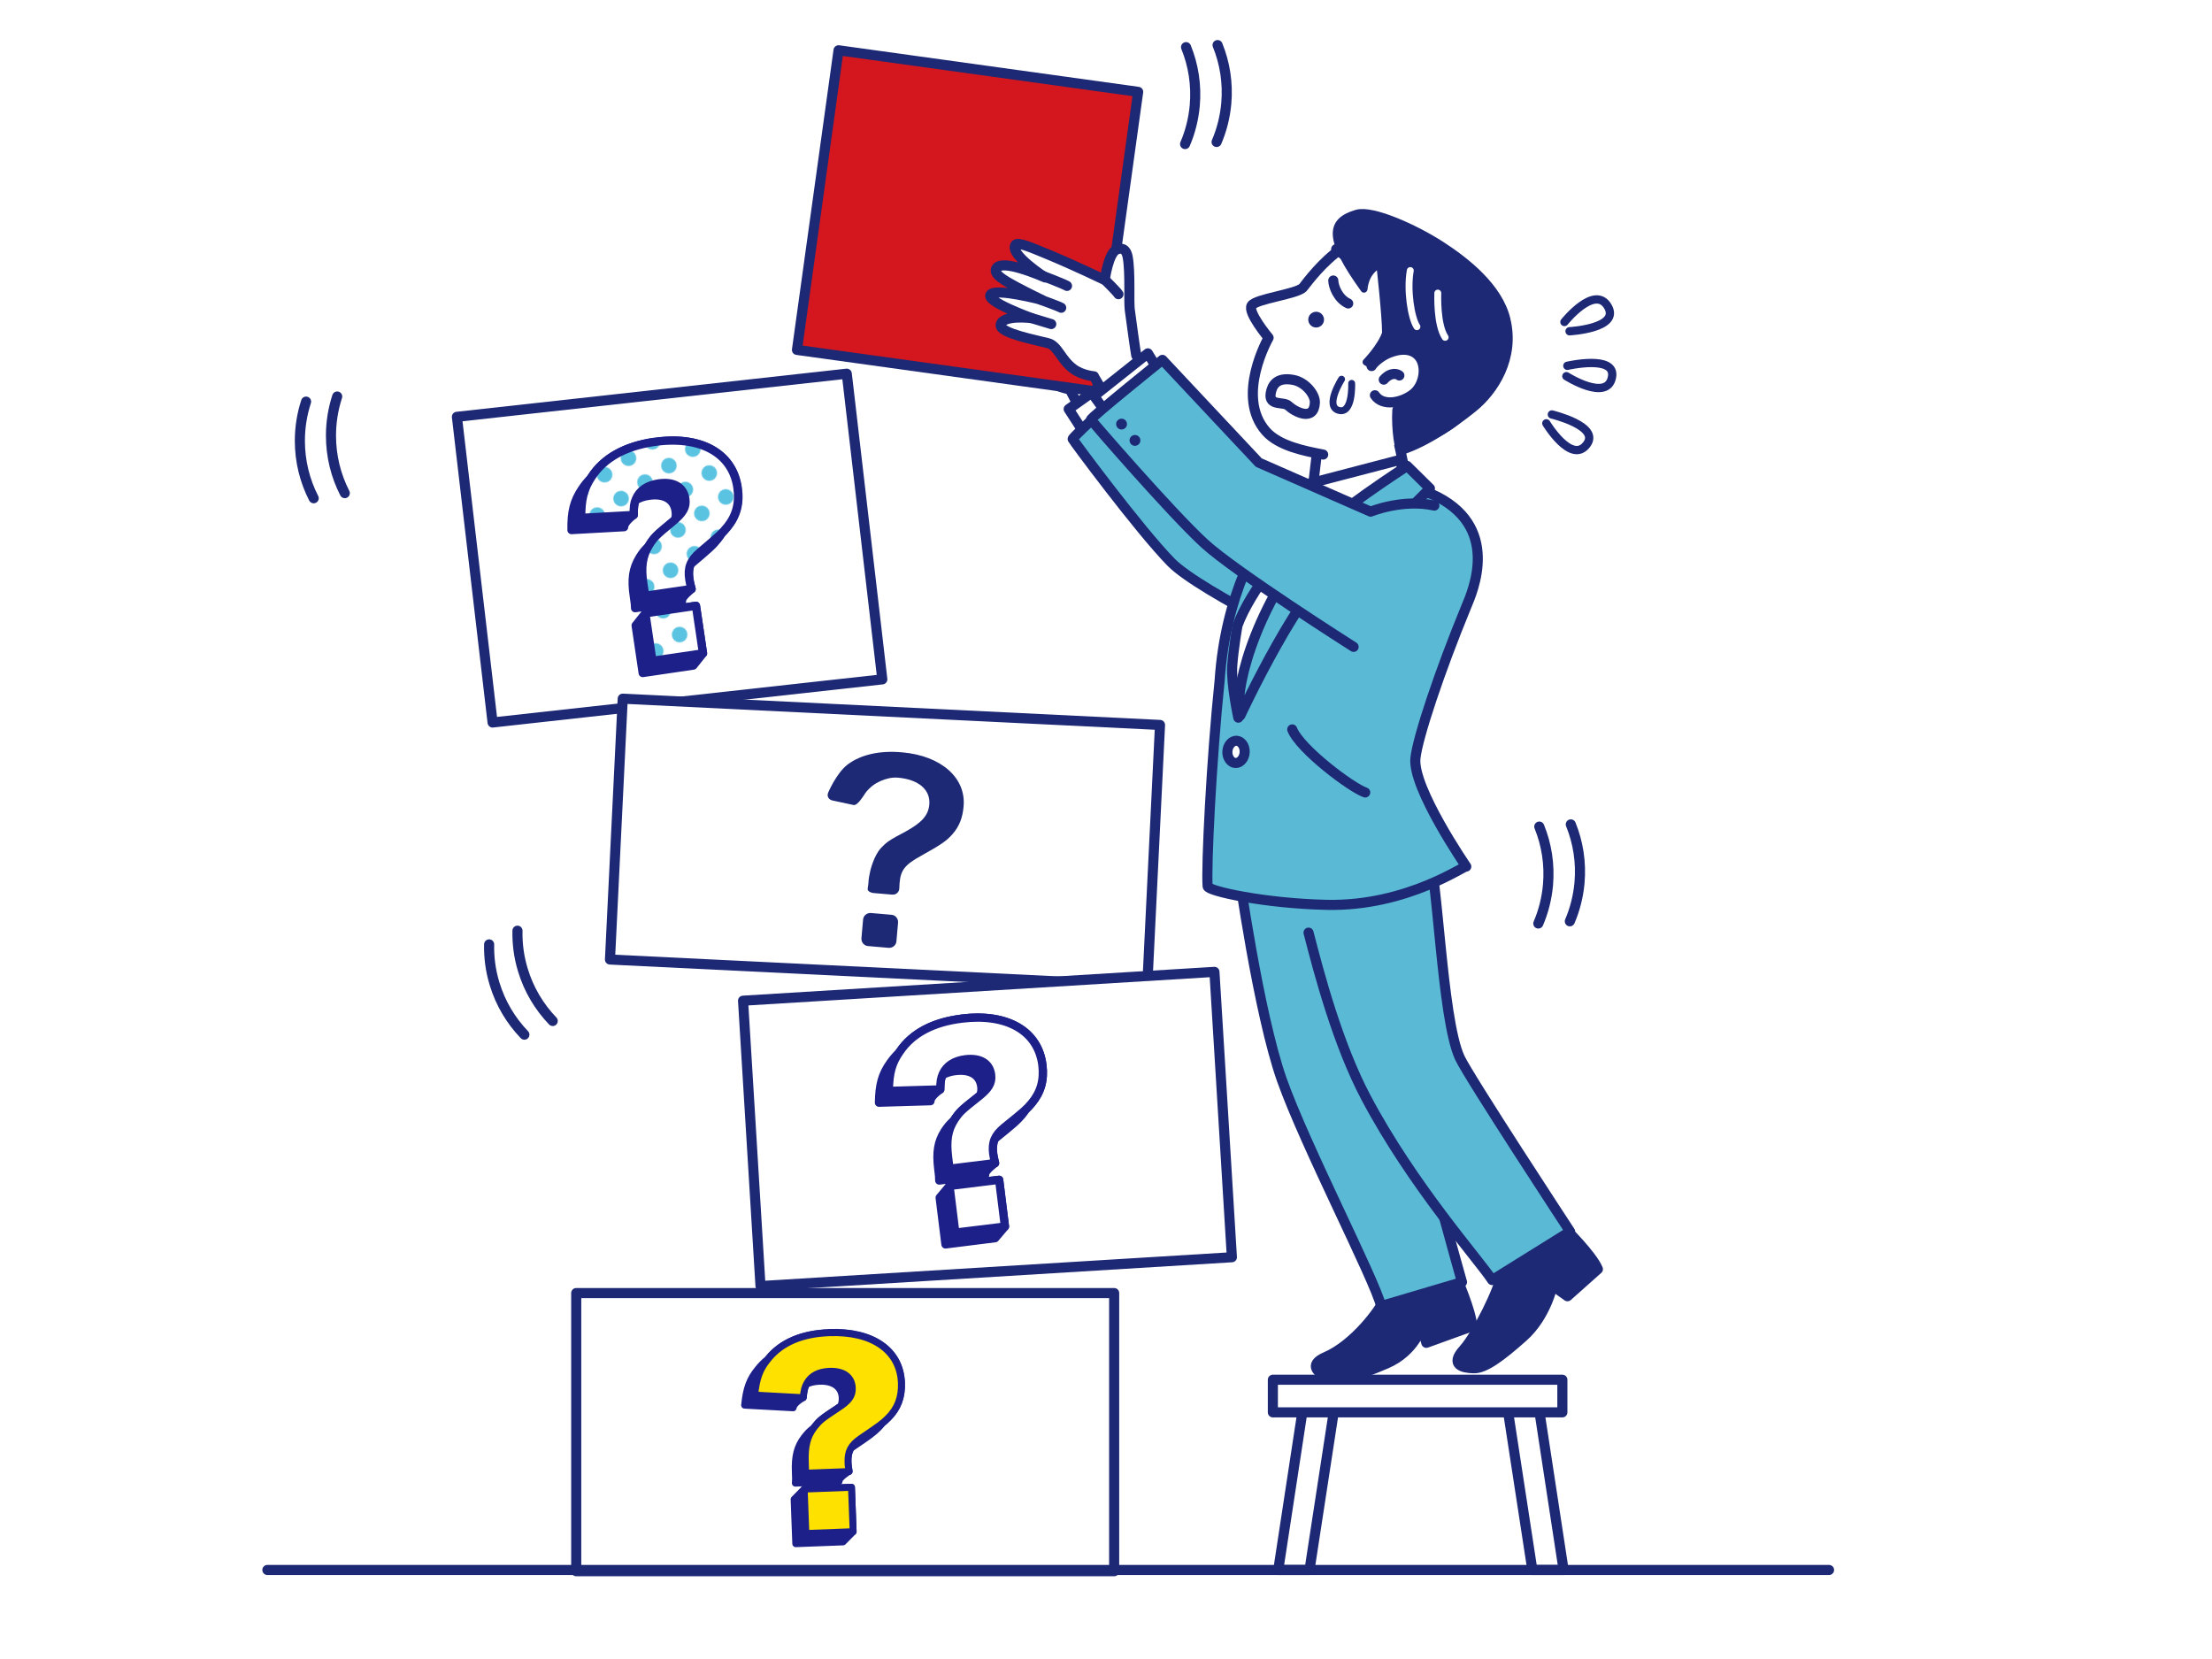 <?xml version="1.0" encoding="UTF-8"?>
<svg id="_レイヤー_1" data-name="レイヤー 1" xmlns="http://www.w3.org/2000/svg" version="1.1" xmlns:xlink="http://www.w3.org/1999/xlink" viewBox="0 0 1600 1200">
  <defs>
    <style>
      .cls-1, .cls-2, .cls-3, .cls-4, .cls-5, .cls-6, .cls-7, .cls-8, .cls-9, .cls-10, .cls-11, .cls-12, .cls-13, .cls-14 {
        stroke-linejoin: round;
      }

      .cls-1, .cls-2, .cls-4, .cls-5, .cls-10 {
        stroke: #1d2088;
      }

      .cls-1, .cls-4 {
        fill: #1d2088;
      }

      .cls-1, .cls-8, .cls-10, .cls-11, .cls-14 {
        stroke-width: 5px;
      }

      .cls-2, .cls-4, .cls-5, .cls-9 {
        stroke-width: 6px;
      }

      .cls-2, .cls-9, .cls-15, .cls-13, .cls-14 {
        fill: #fff;
      }

      .cls-3 {
        fill: #d4171e;
      }

      .cls-3, .cls-6, .cls-7, .cls-8, .cls-9, .cls-11, .cls-12, .cls-13, .cls-14 {
        stroke-linecap: round;
      }

      .cls-3, .cls-6, .cls-7, .cls-9, .cls-11, .cls-12, .cls-13, .cls-14 {
        stroke: #1d2975;
      }

      .cls-3, .cls-6, .cls-7, .cls-12, .cls-13 {
        stroke-width: 7.3px;
      }

      .cls-16 {
        fill: #59c3e1;
      }

      .cls-16, .cls-17, .cls-18, .cls-15 {
        stroke-width: 0px;
      }

      .cls-17, .cls-8, .cls-12 {
        fill: none;
      }

      .cls-5 {
        fill: url(#_新規パターン);
      }

      .cls-6 {
        fill: #5ab9d4;
      }

      .cls-7, .cls-18, .cls-11 {
        fill: #1d2975;
      }

      .cls-8 {
        stroke: #fff;
      }

      .cls-10 {
        fill: #ffe100;
      }
    </style>
    <pattern id="_新規パターン" data-name="新規パターン" x="0" y="0" width="30" height="30" patternTransform="translate(448.1 -6131.4) rotate(-34.6) scale(.7)" patternUnits="userSpaceOnUse" viewBox="0 0 30 30">
      <g>
        <rect class="cls-17" width="30" height="30"/>
        <rect class="cls-15" x="27" y="27" width="35.9" height="35.9"/>
        <rect class="cls-15" x="-3" y="27" width="35.9" height="35.9"/>
        <rect class="cls-15" x="-33" y="27" width="35.9" height="35.9"/>
        <rect class="cls-15" x="27" y="-3" width="35.9" height="35.9"/>
        <g>
          <rect class="cls-15" x="-3" y="-3" width="35.9" height="35.9"/>
          <circle class="cls-16" cx="15" cy="15" r="8"/>
        </g>
        <rect class="cls-15" x="-33" y="-3" width="35.9" height="35.9"/>
        <rect class="cls-15" x="27" y="-33" width="35.9" height="35.9"/>
        <rect class="cls-15" x="-3" y="-33" width="35.9" height="35.9"/>
        <rect class="cls-15" x="-33" y="-33" width="35.9" height="35.9"/>
      </g>
    </pattern>
  </defs>
  <g>
    <g>
      <g>
        <path class="cls-13" d="M773.7,281.6s-8.5-1.2-14.5-6.1c-8.8-7.2-10.4-17.5-17.5-19.7-8.4-2.6-34.2-9.1-33.4-14.8,1.1-7.8,22.7-3.9,22.7-3.9,0,0-32.7-13.8-28.7-18.6,3.9-4.8,36.8,5.7,36.8,5.7,0,0-8.9-4.9-18-10.4-8.1-4.9-16.6-10.2-13.4-14.3,2.4-3.1,10-1.4,17.6,1.2,8.7,3,17.2,7.4,17.2,7.4,0,0-25.1-18.2-20.2-24.7,1.8-2.4,12.9,3.3,23.6,8.4,18.3,8.8,39.6,20.5,39.6,20.5,0,0,3.6-19.6,9.9-21.6,2.5-.8,6.6-1.1,7.5,6,1.5,11-1,32.3-.5,38.1.8,9.6,2.4,29.7,2.9,33.3l16.5,26.4-31,19.6-17-32.5Z"/>
        <path class="cls-13" d="M785.3,212.4s9.1,10.5,10,12.4"/>
        <path class="cls-13" d="M742.3,207.4s11.9,6.6,14,8.2"/>
        <path class="cls-13" d="M739.7,223.7s12,3.9,13.7,5"/>
        <path class="cls-13" d="M732.2,236.9s10.3,2.3,12.7,3.2"/>
      </g>
      <polyline class="cls-13" points="824.8 288 813.5 267.2 773 295.9 784.9 314.3"/>
      <path class="cls-6" d="M969,476.3s-100.7-48-121.9-69.6c-23.2-23.7-70.6-87.8-71.2-89.1-.7-1.3,47.9-45.1,47.9-45.1l65.7,78,78.9,39.7s23.4-8.2,46.3-2"/>
    </g>
    <polyline class="cls-13" points="953.1 323.1 947.8 368 1017 344.5 1010 312.2"/>
    <path class="cls-7" d="M1131.9,888.5s19.6,19.1,23.9,29.5l-22,19.6-10.8-7.7s-4.7,22.3-21.2,37c-16.5,14.7-27.9,23-35.8,22.8-7.9-.2-17.5-2.3-7.4-13.5,10.1-11.2,26.5-45.1,27.2-54,.6-9,46.1-33.7,46.1-33.7Z"/>
    <path class="cls-7" d="M1053.8,924.7s10.3,23.3,11.1,34.6l-33.2,12-3.3-11.9s-5.1,18.1-25.5,26.9c-20.3,8.7-33.7,12.9-41.2,10.3-7.5-2.7-16.6-9.2-2.7-15.1,20.7-8.9,39.5-34.3,42.9-42.6,3.4-8.3,51.9-14.1,51.9-14.1Z"/>
    <rect class="cls-3" x="590.4" y="50.6" width="218.8" height="218.8" transform="translate(28.7 -94.9) rotate(7.9)"/>
    <path class="cls-6" d="M895,623c.6,6.1,15.3,110.2,32.2,158.1,17,47.9,66.9,144,71.8,163.6l58.5-17.3s-34.2-121.5-37.5-142.3c-3-19,10.9-126.7,5.9-151.1l-130.9-11Z"/>
    <path class="cls-7" d="M954.9,691.2"/>
    <path class="cls-6" d="M946.5,674.6c7.7,30,21.2,80.9,41.6,119.4,33.5,63.4,82.1,117.8,91.2,131.9l56.4-35.1s-73.5-112-79.8-125.7c-13.5-29.3-15.6-136-24.8-160l-92.5,40"/>
    <path class="cls-6" d="M924.5,372c4.8-3.6,11.9-6.4,30-13.1,19.9-7.4,77.3-3.1,80.7-1.7,51.6,22.7,29.8,71,25.4,81.6-19.3,46.8-35.3,94.9-36.8,109.8-2.1,21.6,36.8,78.2,36.8,78.2,0-1.9-42.1,29-101,27.7-45-1-85.9-10-86.1-13.4-1.1-14.5,2.7-91.1,8.7-148.9,4.1-62.2,28.7-104.1,42.3-120.3Z"/>
    <polygon class="cls-3" points="946.6 385.2 982.1 390.7 965.6 409.5 948.5 407.8 946.6 385.2"/>
    <path class="cls-13" d="M933.8,393s-29.4,33.7-38.7,59.5c0,0-2.9,16.3-3.8,29.2s4.4,37.4,4.4,37.4l23.5-51.6s24.2-53.6,26-67l-11.5-7.5Z"/>
    <path class="cls-13" d="M940.7,364.9l13.8-5.9s-.6,14.5,6.7,22.3l-19.6,25.4s-7.5-22.8-.9-41.8Z"/>
    <path class="cls-13" d="M957.1,328.8c-13.6-2.6-32-6.2-41.4-16.8-22.4-25.4,1.9-67.7,1.9-67.7,0,0-15.6-18.6-12.2-23.4,3.4-4.8,32.1-8.1,37-12.8,1.7-1.6,35.8-52.1,69.5-34.2,90.2,47.9,78.8,133.4.6,147.5"/>
    <path class="cls-18" d="M955.2,235.9c-2.6,1.8-6.2,1.1-7.9-1.5-1.8-2.6-1.1-6.2,1.5-7.9,2.6-1.8,6.2-1.1,7.9,1.5,1.8,2.6,1.1,6.2-1.5,7.9Z"/>
    <path class="cls-11" d="M1090,230.8c-5.7-23.5-29.5-42.1-47.2-53.6-18.5-12-49.9-26.4-61.5-23-19.5,5.7-21.6,17.7,5.3,55,.3.4-.2-12,11.4-18,0,0,4.2,37,4.2,49.8-3.4,9.9-14.1,20.9-14.1,20.9l2.3,1.3s27.4-11.1,34,12.6c2,7.2-14.7,18.6-14.8,20.4-.9,15.1,2,30.2,3.4,30.5,0,0,19.9-4.6,52.8-31,15.6-12.5,31.1-36.7,24.2-64.8Z"/>
    <path class="cls-13" d="M994.5,285.9c5.7,8.4,19.6,5.4,27.7-.9,8-6.3,10-19.9,4.5-26.9-5.1-6.5-14.2-6.2-22.6-2.6-5.5,2.4-10.5,6.8-12,9.3"/>
    <path class="cls-13" d="M1000.9,274.6c5.4-6,10.1-4,11.3-3"/>
    <line class="cls-7" x1="966.5" y1="180.2" x2="985" y2="194.3"/>
    <polygon class="cls-13" points="638.2 491.4 356.3 522.6 330.5 301.5 612.5 270.3 638.2 491.4"/>
    <rect class="cls-13" x="446" y="514.4" width="389.1" height="188.9" transform="translate(30.1 -30.2) rotate(2.8)"/>
    <rect class="cls-13" x="416.8" y="935.3" width="389.1" height="201.2"/>
    <rect class="cls-13" x="542.8" y="713.9" width="341.6" height="206.8" transform="translate(-47.9 44.4) rotate(-3.5)"/>
    <polygon class="cls-13" points="947.2 1135.6 924.6 1135.6 944.2 1007.2 966.9 1007.2 947.2 1135.6"/>
    <polygon class="cls-13" points="1108.4 1135.6 1131 1135.6 1111.4 1007.2 1088.7 1007.2 1108.4 1135.6"/>
    <rect class="cls-13" x="920.7" y="998" width="209.4" height="23.6"/>
    <polygon class="cls-13" points="1012.4 332.7 947.3 349.7 948.6 391.6 1022.4 361.8 1012.4 332.7"/>
    <path class="cls-6" d="M1017.8,337.1s-55.5,35.8-68.3,51.8c-44.2,55-57.3,113.4-52.3,128.6,0,0,46.2-99.3,72.5-111.1l7.1-27.1,26.1,5.4,31.4-31.4-16.5-16.3Z"/>
    <path class="cls-7" d="M991.5,370.1s12.8,7.3,16.2,11.4"/>
    <path class="cls-12" d="M934.7,527.6c5.5,14.2,42.9,42.3,52.8,45.6"/>
    <path class="cls-13" d="M900.3,544.1c-.2,4.4-3.2,7.9-6.6,7.8s-6.1-3.9-5.9-8.3c.2-4.4,3.2-7.9,6.6-7.8,3.5.2,6.1,3.9,5.9,8.3Z"/>
    <line class="cls-12" x1="193.4" y1="1135.6" x2="1323" y2="1135.6"/>
    <g>
      <g>
        <path class="cls-13" d="M791.3,272.2s-8.6-.7-14.8-5.3c-9.2-6.7-11.3-16.9-18.5-18.7-8.5-2.2-34.7-7.2-34.2-13,.7-7.8,22.4-5.1,22.4-5.1,0,0-33.4-12-29.7-17,3.7-5,37.1,3.8,37.1,3.8,0,0-9.2-4.4-18.6-9.4-8.3-4.5-17.1-9.3-14.2-13.6,2.2-3.2,9.9-2,17.6.3,8.8,2.6,17.6,6.5,17.6,6.5,0,0-26.1-16.8-21.5-23.6,1.7-2.5,13,2.6,24,7.1,18.8,7.8,40.6,18.3,40.6,18.3,0,0,2.6-19.8,8.8-22.1,2.4-.9,6.5-1.5,7.8,5.6,2,10.9.7,32.3,1.5,38.1,1.3,9.6,4,29.6,4.7,33l17.9,25.5-29.9,21.2-18.7-31.6Z"/>
        <path class="cls-13" d="M799.2,202.4s8.8,8.6,9.8,10.4"/>
        <path class="cls-13" d="M753.6,199.3s16,6.1,18.2,7.5"/>
        <path class="cls-13" d="M752.7,216.8s13.1,4.7,14.9,5.8"/>
        <path class="cls-13" d="M746.2,230.1s11.7,3.5,14.2,4.3"/>
      </g>
      <polyline class="cls-13" points="842.7 275.8 830.3 255.6 791.4 286.5 804.2 304.2"/>
      <path class="cls-6" d="M979.1,467.9s-85.6-54.3-107.9-74.8c-24.4-22.4-81.3-88.3-82.1-89.5-.7-1.2,51.7-43.3,51.7-43.3l69.7,74.3,80.9,35.5s23-9.5,46.1-4.4"/>
      <path class="cls-18" d="M814.4,309.1c-1.3,1.7-3.8,2.1-5.5.8-1.7-1.3-2.1-3.8-.8-5.5,1.3-1.7,3.8-2.1,5.5-.8,1.7,1.3,2.1,3.8.8,5.5Z"/>
      <path class="cls-18" d="M824.1,320.9c-1.3,1.7-3.8,2.1-5.5.8-1.7-1.3-2.1-3.8-.8-5.5s3.8-2.1,5.5-.8c1.7,1.3,2.1,3.8.8,5.5Z"/>
    </g>
    <path class="cls-8" d="M1020.1,195.7c-2.5,13.8.5,34.1,4.8,40.6"/>
    <path class="cls-8" d="M1040,212c0,1.1-.9,22.6,5.3,32"/>
    <path class="cls-13" d="M951.1,291.1c-.6,14.2-14.5,6.8-19.3,2.3-3.3-3.1-14.1.5-12.7-8.7.9-5.8,4.2-12.2,16.4-9.9,8.7,1.6,15.8,10.5,15.6,16.4Z"/>
    <path class="cls-13" d="M964.4,202.9c.1,4.3,3.4,13.2,10.8,16.6"/>
    <path class="cls-9" d="M1131.6,232.9s21.9-27.4,31.4-11.2c9.3,15.9-27.7,17.9-27.7,17.9"/>
    <path class="cls-9" d="M1133.7,264.6s35.4-8.2,32.3,8.2c-3.4,18.1-33-.7-33-.7"/>
    <path class="cls-9" d="M1122.5,299.8s35.3,8.4,25.2,21.7c-11.1,14.7-29.2-15.3-29.2-15.3"/>
    <path class="cls-14" d="M977.7,277.3s1,22.6-9.5,19.5c-10.2-3,2.2-22.5,2.2-22.5"/>
    <g>
      <path class="cls-12" d="M221.4,290.5c-2.9,8.9-4.5,18.4-4.5,28.3,0,15,3.6,29.1,10,41.6"/>
      <path class="cls-12" d="M243.9,286.8c-2.9,8.9-4.5,18.4-4.5,28.3,0,15,3.6,29.1,10,41.6"/>
    </g>
    <g>
      <path class="cls-12" d="M353.8,683.1c-.2,9.4,1,18.9,3.9,28.4,4.3,14.3,11.9,26.8,21.6,36.9"/>
      <path class="cls-12" d="M374.3,673.2c-.2,9.4,1,18.9,3.9,28.4,4.3,14.3,11.9,26.8,21.6,36.9"/>
    </g>
    <g>
      <path class="cls-12" d="M880,102.7c3.7-8.6,6.1-18,7-27.8,1.3-14.9-1-29.3-6.3-42.3"/>
      <path class="cls-12" d="M857.2,104.2c3.7-8.6,6.1-18,7-27.8,1.3-14.9-1-29.3-6.3-42.3"/>
    </g>
    <g>
      <path class="cls-12" d="M1135.5,666.4c3.7-8.6,6.1-18,7-27.8,1.3-14.9-1-29.3-6.3-42.3"/>
      <path class="cls-12" d="M1112.7,668c3.7-8.6,6.1-18,7-27.8,1.3-14.9-1-29.3-6.3-42.3"/>
    </g>
  </g>
  <path class="cls-18" d="M632.3,646c-2.8-.2-4.9-1.6-4.7-3,.3-1.4.7-5.5.7-6.4s.6-3.9,1.2-6.7c0,0,2.5-11.1,8-16.8,4.1-4.2,5.6-5.3,17.5-11.6,11.8-6.5,16.5-11.7,17.2-19.6.9-10.6-7.7-18.1-22.7-19.4-9.1-.8-17.4,5.1-17.4,5.1-2.3,1.6-5.1,4.4-6.2,6.1s-5.6,9.1-8.4,8.6l-15.4-3.3c-2.8-.6-4.2-3.2-3-5.8,0,0,5.9-14,14-20.2,9.6-7.2,23.2-10.3,39.6-8.8,28.1,2.5,46.1,18.4,44.3,39-.7,8.4-3.2,14.6-7.9,20-4.5,5.1-7.8,7.4-23,15.9-11.6,6.4-14.6,10.3-15.4,19.5-.2,2.8-.2,3.8-.2,3.8,0,2.8-2.3,5-5.2,4.7l-13-1.1ZM644.9,661.7c2.8.2,4.9,2.8,4.7,5.6l-1.2,13.6c-.2,2.8-2.8,4.9-5.6,4.7l-15-1.3c-2.8-.2-4.9-2.8-4.7-5.6l1.2-13.6c.2-2.8,2.8-4.9,5.6-4.7l15,1.3Z"/>
  <g>
    <g>
      <polygon class="cls-1" points="574.4 1084.5 575.6 1116.6 609.8 1115.3 617.1 1107.9 615.9 1075.8 581.7 1077.1 574.4 1084.5"/>
      <path class="cls-1" d="M599.7,963.9c-19.5.7-34.5,7.1-43.9,18.7-.2.2-.4.5-.6.7-2.5,2-4.7,4.2-6.7,6.7-6.2,7.4-8.7,14.1-9.9,26.4l35.1,1.9c.3-3.5,7.3-7.4,7.3-7.4.4-4.7.9-7.1,2.2-9.6,2.6-1.3,5.7-2,9.4-2.2,10.2-.4,16.3,4.1,16.6,12.1,0,2.1-.2,4-1.1,5.8-.6.4-1.3.9-2,1.4-11.8,7.8-13.1,8.8-17,13.8-.1.2-.2.3-.3.5-3.3,2.4-4.7,4-7,6.9-5.2,6.8-7,13.7-6.5,25.4.2,4.9.2,5.1,0,7.8l31.6-1.2c-.4-2.7,7.3-7.4,7.3-7.4-.4-2.7-.7-4.6-.8-6.6-.2-4,.4-7.2,2-10,14.2-9.6,15.9-10.9,19.8-14.7,1.2-1.2,2.2-2.3,3.1-3.6,1.6-1.3,2.7-2.4,4.2-3.8,6.9-6.9,10-15,9.6-25.4-.9-23.5-21-37.5-52.3-36.3Z"/>
    </g>
    <path class="cls-10" d="M582.5,1065.5c.2-2.7.2-2.9,0-7.8-.4-11.7,1.3-18.6,6.5-25.4,3.9-4.9,5.2-6,17-13.8,8.1-5.2,10.7-8.9,10.5-14.5-.3-8-6.4-12.5-16.6-12.1-7.6.3-13.2,3.2-16.2,8.6-1.6,2.8-2.2,5.2-2.7,10.5l-35.1-1.9c1.2-12.3,3.7-19,9.9-26.4,9.4-11.6,24.3-18,43.9-18.7,31.3-1.2,51.4,12.8,52.3,36.3.4,10.4-2.7,18.5-9.6,25.4-3.9,3.9-5.6,5.1-20,14.9-7,4.9-9.3,9.4-9,17.2,0,2,.3,3.9.8,6.6l-31.6,1.2ZM615.9,1075.8l1.2,32.1-34.2,1.3-1.2-32.1,34.2-1.3Z"/>
  </g>
  <g>
    <g>
      <polygon class="cls-4" points="679.7 866.3 683.9 900.1 719.8 895.6 726.9 887.2 722.7 853.4 686.8 857.8 679.7 866.3"/>
      <path class="cls-4" d="M695.6,736.9c-20.5,2.5-35.7,10.6-44.6,23.6-.2.3-.4.5-.6.8-2.4,2.3-4.6,4.9-6.5,7.6-5.9,8.3-7.9,15.7-8.1,28.7l37.2-1.1c0-3.7,7.1-8.4,7.1-8.4,0-5,.4-7.6,1.4-10.3,2.6-1.6,5.9-2.7,9.7-3.1,10.7-1.3,17.6,2.9,18.6,11.3.3,2.3,0,4.2-.7,6.2-.6.5-1.3,1.1-2,1.6-11.7,9.2-13,10.5-16.7,16-.1.2-.2.3-.3.5-3.2,2.9-4.6,4.6-6.8,7.9-4.9,7.7-6.1,15.1-4.6,27.4.6,5.2.7,5.4.7,8.3l33.2-4.1c-.7-2.8,7.1-8.4,7.1-8.4-.7-2.8-1.1-4.8-1.4-6.9-.5-4.2-.2-7.6,1.2-10.7,14.1-11.4,15.8-12.9,19.6-17.3,1.1-1.3,2.1-2.7,3-4.1,1.6-1.5,2.7-2.7,4.1-4.4,6.6-7.9,9.2-16.7,7.8-27.6-3-24.7-25.5-37.7-58.4-33.6Z"/>
    </g>
    <path class="cls-2" d="M686.5,845.5c0-2.9,0-3.1-.7-8.3-1.5-12.3-.3-19.7,4.6-27.4,3.7-5.5,5-6.8,16.7-16,8.1-6.3,10.5-10.4,9.8-16.3-1-8.4-7.9-12.6-18.6-11.3-8,1-13.6,4.6-16.3,10.5-1.4,3.1-1.8,5.7-1.9,11.3l-37.2,1.1c.2-13.1,2.2-20.4,8.1-28.7,8.9-13.1,24.1-21.1,44.6-23.6,32.9-4.1,55.3,9,58.4,33.6,1.3,10.9-1.2,19.7-7.8,27.6-3.8,4.5-5.4,5.9-19.8,17.5-6.9,5.7-9,10.7-8,18.9.3,2.1.7,4.1,1.4,6.9l-33.2,4.1ZM722.7,853.4l4.2,33.8-35.9,4.4-4.2-33.8,35.9-4.4Z"/>
  </g>
  <g>
    <g>
      <polygon class="cls-4" points="459.8 452.4 464.9 486.8 501.5 481.4 508.5 472.6 503.4 438.2 466.8 443.6 459.8 452.4"/>
      <path class="cls-4" d="M472.9,319.7c-20.9,3.1-36.2,11.7-45,25.3-.2.3-.4.6-.5.8-2.4,2.4-4.6,5.1-6.5,8-5.8,8.7-7.7,16.2-7.5,29.6l38-2.1c0-3.8,7-8.8,7-8.8,0-5.1.2-7.8,1.2-10.5,2.7-1.7,5.9-2.9,9.8-3.4,10.9-1.6,18.1,2.5,19.3,11.1.3,2.3.2,4.3-.5,6.4-.6.6-1.3,1.1-2,1.7-11.8,9.7-13.1,11-16.7,16.8-.1.2-.2.3-.3.5-3.2,3-4.5,4.8-6.7,8.3-4.8,8-5.9,15.6-4,28.1.8,5.3.8,5.5.9,8.4l33.9-5c-.8-2.9,7-8.8,7-8.8-.8-2.9-1.3-4.8-1.6-7-.6-4.3-.4-7.8.9-11,14.2-12,15.8-13.5,19.6-18.2,1.1-1.4,2.1-2.8,3-4.2,1.6-1.6,2.7-2.9,4.1-4.6,6.6-8.2,9-17.3,7.3-28.4-3.7-25.1-27-37.9-60.5-32.9Z"/>
    </g>
    <path class="cls-5" d="M466.3,431c0-3,0-3.1-.9-8.4-1.9-12.6-.7-20.2,4-28.1,3.6-5.7,4.9-7.1,16.7-16.8,8.1-6.6,10.5-10.9,9.6-16.9-1.3-8.6-8.4-12.7-19.3-11.1-8.2,1.2-13.8,5-16.4,11.2-1.4,3.2-1.7,5.8-1.6,11.6l-38,2.1c-.1-13.4,1.8-20.9,7.5-29.6,8.8-13.6,24.1-22.2,45-25.3,33.5-4.9,56.8,7.8,60.5,32.9,1.6,11.1-.7,20.2-7.3,28.4-3.8,4.7-5.4,6.2-19.8,18.4-6.9,6-9,11.2-7.7,19.6.3,2.2.8,4.2,1.6,7l-33.9,5ZM503.4,438.2l5.1,34.4-36.6,5.4-5.1-34.4,36.6-5.4Z"/>
  </g>
</svg>